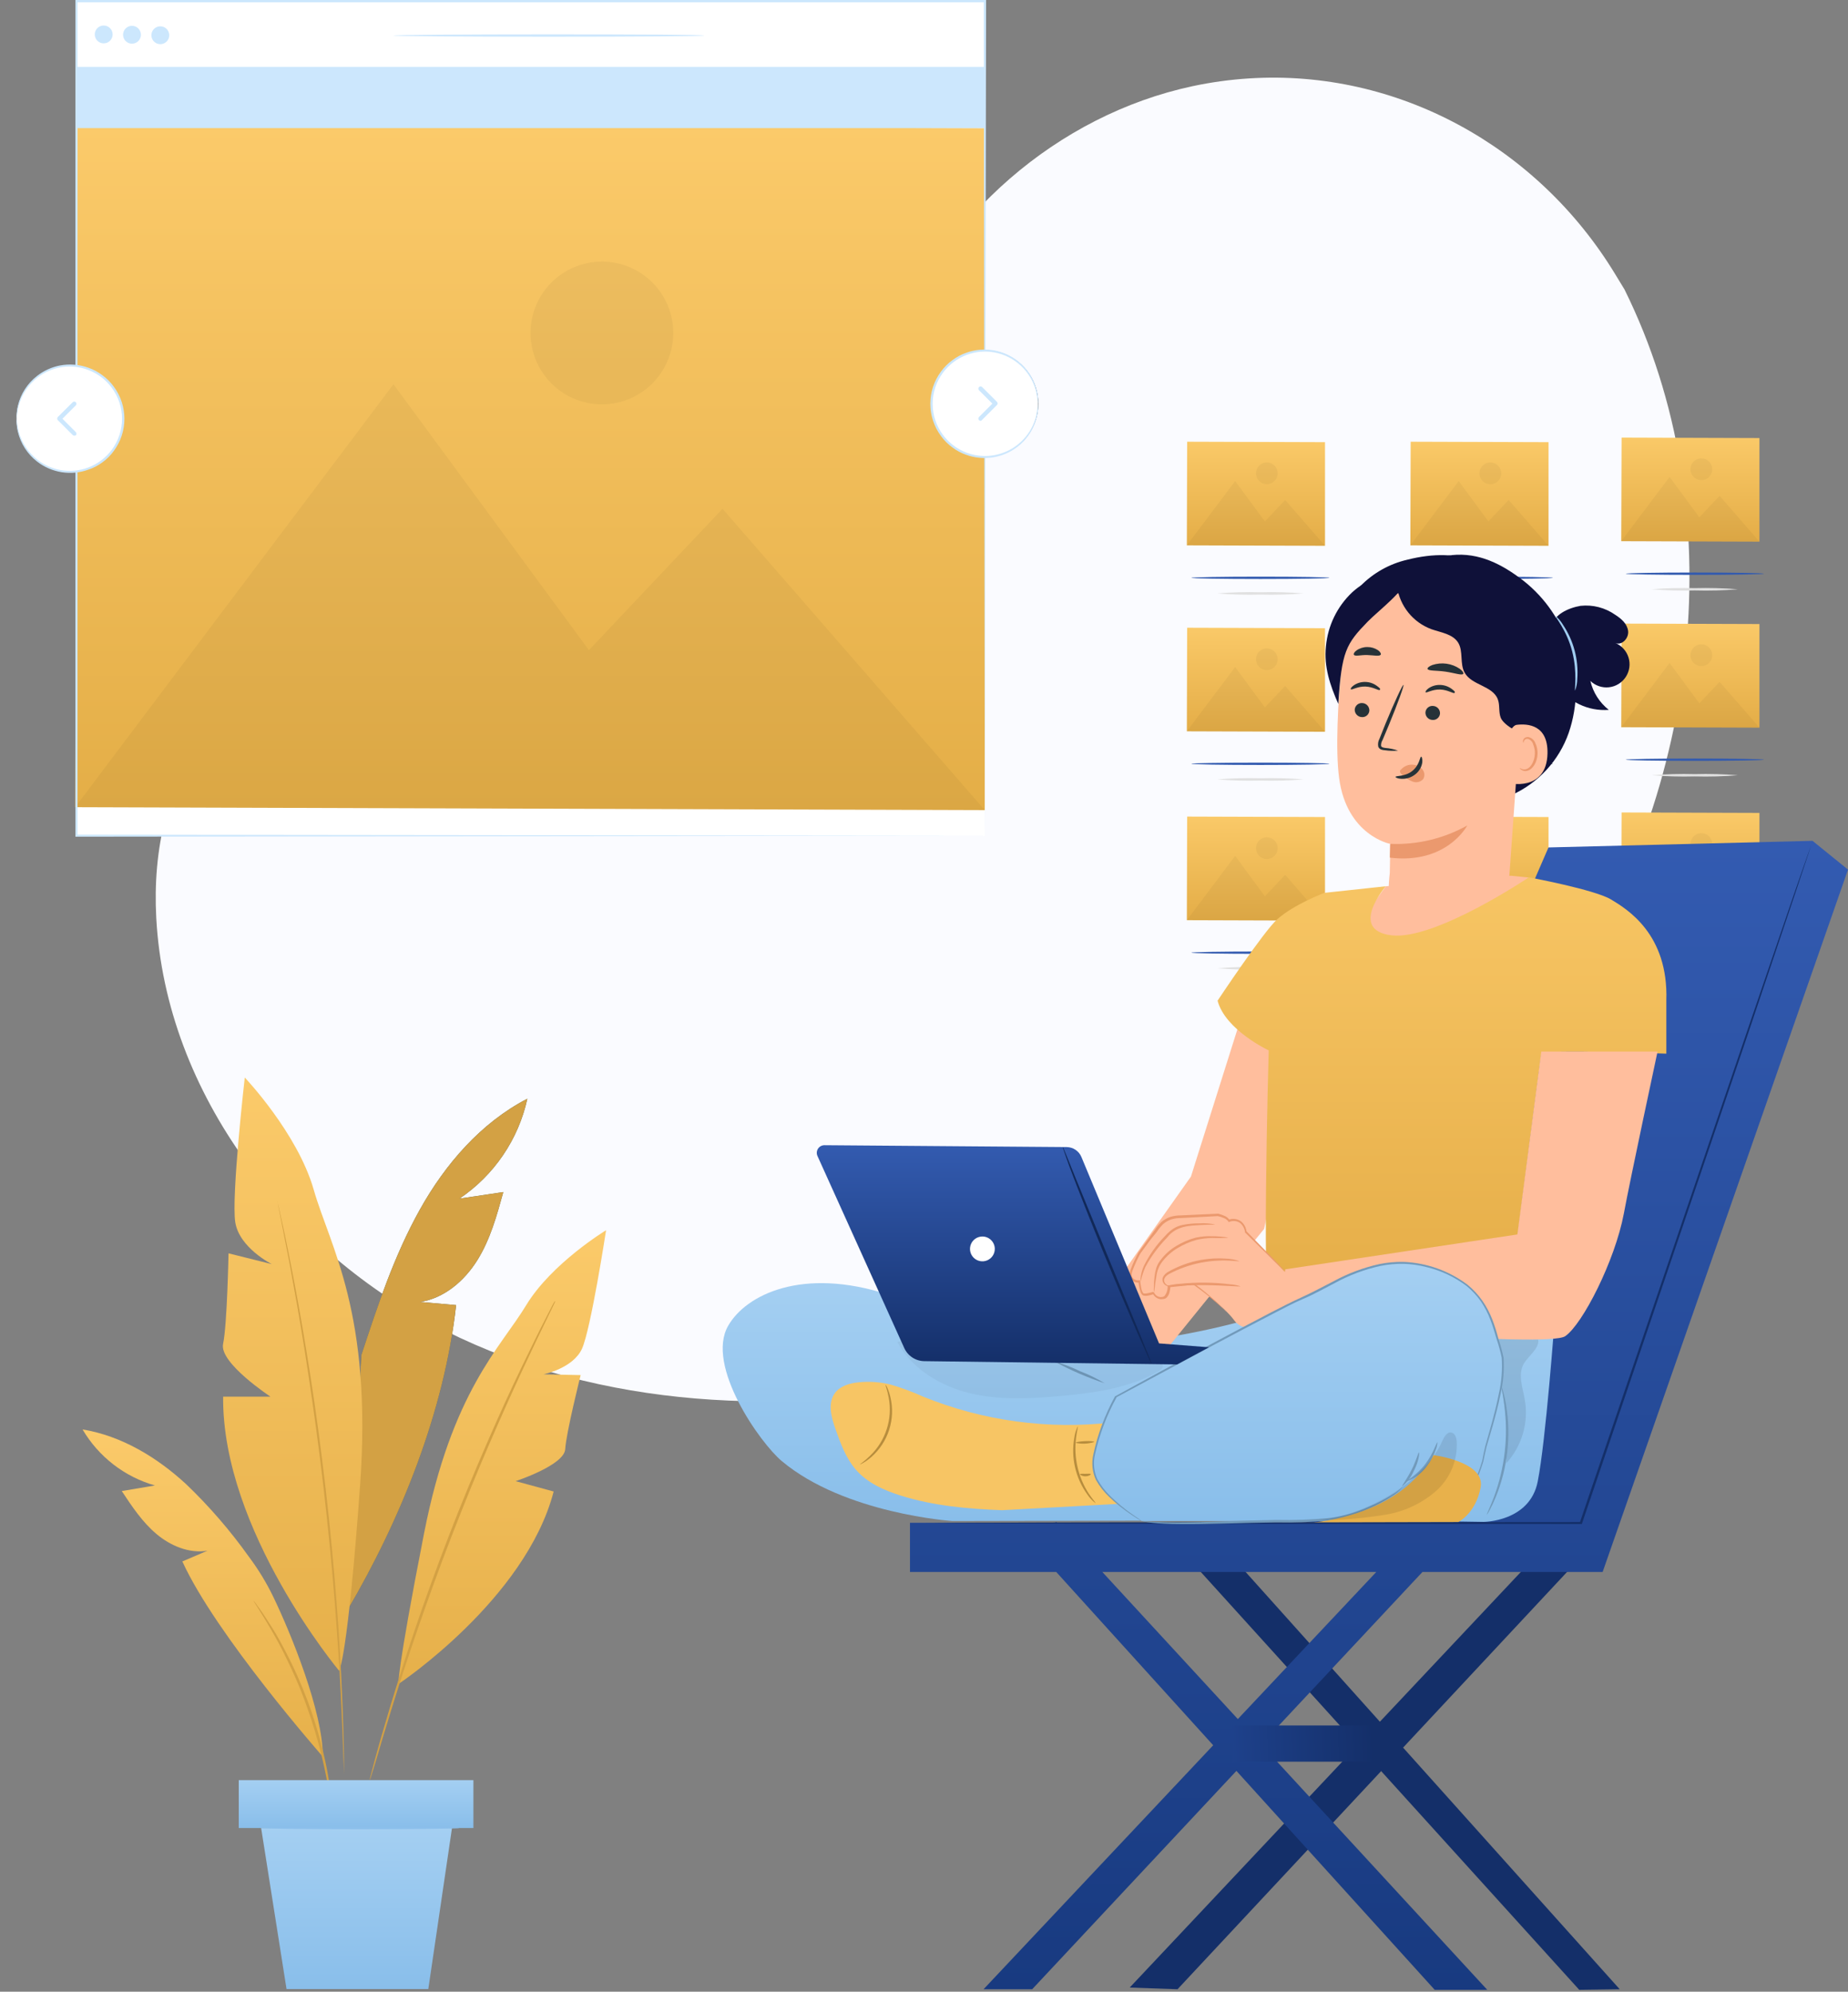 <svg width="745" height="803" viewBox="0 0 745 803" fill="none" xmlns="http://www.w3.org/2000/svg">
<rect x="0" y="0" width="745" height="803" fill="#808080" stroke="none"/>
<path d="M654.877 116.668L651.155 110.553C619.843 58.954 563.244 27.822 503.552 31.617C495.865 32.099 488.225 33.151 480.693 34.765C426.433 46.383 379.133 87.406 359.637 139.904C348.127 170.803 344.907 206.449 323.074 230.926C294.603 262.939 246.368 264 203.941 262.616C161.515 261.231 113.208 262.418 84.917 294.485C67.202 314.556 61.537 343.044 62.994 370.022C66.788 441.206 116.391 504.908 179.464 536.49C242.537 568.071 316.815 570.967 385.859 557.047C482.564 537.551 574.539 484.01 629.824 401.315C685.11 318.621 699.102 205.927 654.877 116.668Z" fill="#FAFBFF"/>
<path d="M212.593 442.967C193.888 452.661 179.5 469.333 169.231 487.731C158.962 506.13 152.271 526.255 145.689 546.272L139.934 649.416C161.695 612.403 179.159 568.879 183.871 526.183L169.393 524.906C179.105 523.413 187.252 516.381 192.45 508.036C197.647 499.691 200.291 490.051 202.899 480.609L185.238 483.235C199.189 473.824 208.984 459.405 212.593 442.967Z" fill="#455A64"/>
<path d="M212.593 442.967C193.888 452.661 179.5 469.333 169.231 487.731C158.962 506.13 152.271 526.255 145.689 546.272L139.934 649.416C161.695 612.403 179.159 568.879 183.871 526.183L169.393 524.906C179.105 523.413 187.252 516.381 192.45 508.036C197.647 499.691 200.291 490.051 202.899 480.609L185.238 483.235C199.189 473.824 208.984 459.405 212.593 442.967Z" fill="#D3A144"/>
<path d="M136.714 673.606C136.714 673.606 89.468 617.061 89.953 563.088H109.035C109.035 563.088 88.299 549.456 89.935 541.83C91.572 534.205 92.129 505.303 92.129 505.303L109.575 509.655C109.575 509.655 96.482 503.127 94.845 492.767C93.209 482.408 98.676 434.424 98.676 434.424C98.676 434.424 119.934 456.78 126.481 479.674C133.027 502.569 150.185 529.295 145.149 599.076C140.113 668.858 136.714 673.606 136.714 673.606Z" fill="url(#paint0_linear)"/>
<path d="M160.652 678.929C160.652 678.929 211.873 644.848 223.204 601.324L207.863 597.152C207.863 597.152 227.502 590.731 227.862 584.238C228.222 577.746 234.085 554.401 234.085 554.401L219.103 554.078C219.103 554.078 231.063 551.686 234.642 543.718C238.221 535.751 244.336 495.986 244.336 495.986C244.336 495.986 222.358 509.295 212.089 526.273C201.82 543.251 182.162 560.984 170.958 618.176C159.753 675.368 160.652 678.929 160.652 678.929Z" fill="url(#paint1_linear)"/>
<path d="M111.643 483.721C111.721 483.913 111.781 484.111 111.823 484.314C111.823 484.746 112.057 485.321 112.237 486.113C112.579 487.713 113.1 489.961 113.73 492.821C114.359 495.681 115.15 499.314 115.978 503.468C116.805 507.623 117.776 512.353 118.765 517.604C120.78 528.09 122.92 540.625 125.114 554.563C127.308 568.502 129.376 583.897 131.265 600.065C133.153 616.234 134.556 631.719 135.671 645.801C136.786 659.883 137.47 672.562 137.901 683.227C138.171 688.623 138.297 693.389 138.423 697.615C138.549 701.842 138.639 705.493 138.675 708.406C138.711 711.32 138.675 713.658 138.675 715.277V717.075C138.701 717.278 138.701 717.484 138.675 717.687C138.652 717.483 138.652 717.278 138.675 717.075V715.277C138.675 713.64 138.531 711.338 138.423 708.406C138.315 705.475 138.225 701.77 138.027 697.615C137.829 693.461 137.685 688.623 137.38 683.227C136.876 672.562 136.013 659.847 134.934 645.819C133.855 631.791 132.326 616.324 130.474 600.137C128.621 583.951 126.481 568.61 124.395 554.653C122.308 540.697 120.186 528.179 118.244 517.694C117.327 512.443 116.445 507.695 115.6 503.54C114.755 499.386 114.107 495.789 113.496 492.857C112.884 489.926 112.489 487.713 112.165 486.131C112.039 485.393 111.931 484.8 111.841 484.332C111.758 484.134 111.692 483.93 111.643 483.721Z" fill="#D3A144"/>
<path d="M130.15 708.227C130.15 708.227 86.986 659.164 73.515 629.525L83.641 625.19C76.303 626.413 68.767 623.248 63.084 618.464C57.401 613.68 53.192 607.349 49.092 601.144L62.455 598.896C50.191 595.391 39.746 587.303 33.283 576.307C49.038 578.897 63.282 587.548 75.026 598.357C84.375 607.31 92.86 617.126 100.367 627.672C104.158 632.739 107.452 638.16 110.204 643.858C117.416 658.822 130.186 690.206 130.15 708.227Z" fill="url(#paint2_linear)"/>
<path d="M223.887 524.529C223.834 524.702 223.768 524.87 223.689 525.032C223.509 525.392 223.294 525.878 223.024 526.453L220.398 531.849C218.078 536.561 214.805 543.413 210.83 551.902C206.855 560.391 202.269 570.588 197.341 581.973C192.414 593.357 187.252 605.983 182.072 619.327C176.893 632.672 172.288 645.513 168.242 657.24C164.195 668.966 160.76 679.613 157.99 688.569C155.221 697.526 153.027 704.756 151.57 709.845L149.771 715.637C149.591 716.266 149.43 716.752 149.304 717.147C149.258 717.32 149.198 717.489 149.124 717.651C149.102 717.472 149.102 717.291 149.124 717.111C149.232 716.716 149.358 716.212 149.501 715.583C149.879 714.198 150.401 712.237 151.048 709.756C152.397 704.666 154.483 697.364 157.199 688.371C159.915 679.379 163.278 668.732 167.253 656.97C171.227 645.208 175.885 632.366 181.029 618.986C186.173 605.605 191.442 593.033 196.388 581.631C201.334 570.228 206.01 560.049 210.075 551.632C214.139 543.215 217.484 536.345 219.912 531.687L222.682 526.291C223.006 525.716 223.24 525.248 223.437 524.907C223.564 524.755 223.716 524.627 223.887 524.529Z" fill="#D3A144"/>
<path d="M133.819 729.233C133.704 728.945 133.631 728.642 133.603 728.334C133.495 727.632 133.351 726.769 133.189 725.726C132.847 723.46 132.29 720.205 131.498 716.194C130.707 712.183 129.592 707.435 128.189 702.22C126.786 697.004 124.934 691.429 122.794 685.53C120.654 679.631 118.172 674.253 115.834 669.343C113.496 664.433 111.158 660.189 109.089 656.664C107.021 653.139 105.312 650.315 104.053 648.391L102.651 646.161C102.476 645.902 102.331 645.625 102.219 645.333C102.219 645.333 102.453 645.567 102.812 646.053L104.359 648.193C105.708 649.992 107.525 652.833 109.755 656.322C111.985 659.811 114.269 664.11 116.697 668.912C119.125 673.714 121.535 679.253 123.765 685.098C125.995 690.943 127.74 696.68 129.16 701.914C130.581 707.148 131.588 711.932 132.29 715.978C132.991 720.025 133.459 723.316 133.693 725.6C133.693 726.643 133.872 727.507 133.944 728.226C133.965 728.567 133.923 728.908 133.819 729.233Z" fill="#D3A144"/>
<path d="M190.849 717.705H96.248V737.002H190.849V717.705Z" fill="url(#paint3_linear)"/>
<path d="M105.277 737.002L115.51 801.91H172.666L182.216 737.002H105.277Z" fill="url(#paint4_linear)"/>
<path d="M185.058 737.002C185.058 737.254 167.073 737.47 145.095 737.47C123.118 737.47 105.115 737.254 105.115 737.002C105.115 736.751 123.1 736.535 145.095 736.535C167.091 736.535 185.058 736.733 185.058 737.002Z" fill="#8BBFEB"/>
<path d="M342.228 106.435C342.231 107.127 342.029 107.804 341.647 108.38C341.265 108.957 340.721 109.407 340.082 109.673C339.444 109.939 338.741 110.01 338.063 109.876C337.384 109.742 336.761 109.409 336.272 108.92C335.783 108.431 335.45 107.808 335.316 107.129C335.182 106.451 335.253 105.748 335.519 105.109C335.785 104.471 336.235 103.926 336.812 103.544C337.388 103.162 338.065 102.96 338.757 102.964C339.676 102.969 340.556 103.336 341.206 103.986C341.856 104.636 342.223 105.516 342.228 106.435Z" fill="#455A64"/>
<path d="M355.195 106.435C355.198 107.126 354.997 107.802 354.616 108.378C354.234 108.954 353.691 109.404 353.054 109.671C352.416 109.938 351.714 110.01 351.036 109.877C350.358 109.745 349.735 109.414 349.245 108.926C348.755 108.439 348.421 107.818 348.285 107.14C348.149 106.463 348.217 105.761 348.481 105.122C348.744 104.483 349.191 103.937 349.766 103.553C350.34 103.169 351.015 102.964 351.706 102.964C352.628 102.964 353.513 103.329 354.167 103.979C354.82 104.63 355.19 105.513 355.195 106.435Z" fill="#455A64"/>
<path d="M368.935 106.435C368.935 107.121 368.732 107.793 368.35 108.363C367.969 108.934 367.427 109.379 366.793 109.642C366.158 109.905 365.46 109.973 364.787 109.839C364.114 109.705 363.495 109.375 363.01 108.889C362.524 108.404 362.194 107.785 362.06 107.112C361.926 106.439 361.995 105.741 362.257 105.107C362.52 104.472 362.965 103.93 363.536 103.549C364.107 103.167 364.778 102.964 365.464 102.964C365.92 102.964 366.371 103.054 366.793 103.228C367.214 103.403 367.596 103.658 367.919 103.981C368.241 104.303 368.497 104.685 368.671 105.107C368.846 105.528 368.935 105.979 368.935 106.435Z" fill="#455A64"/>
<path d="M478.463 219.866L534.163 220.046V178.267L478.589 178.087L478.463 219.866Z" fill="url(#paint5_linear)"/>
<g opacity="0.2">
<path opacity="0.2" d="M515.081 190.838C515.077 191.702 514.818 192.546 514.334 193.263C513.851 193.98 513.166 194.537 512.366 194.865C511.567 195.192 510.687 195.275 509.84 195.103C508.993 194.931 508.216 194.511 507.608 193.898C506.999 193.284 506.586 192.503 506.421 191.655C506.256 190.807 506.346 189.928 506.68 189.131C507.014 188.334 507.577 187.654 508.298 187.176C509.018 186.699 509.864 186.446 510.729 186.45C511.303 186.45 511.872 186.563 512.403 186.784C512.933 187.005 513.414 187.329 513.819 187.737C514.224 188.145 514.543 188.629 514.76 189.161C514.977 189.694 515.086 190.263 515.081 190.838Z" fill="black"/>
</g>
<g opacity="0.2">
<path opacity="0.2" d="M478.463 219.866L497.941 193.967L509.919 210.244L518.102 201.593L534.163 220.045L478.463 219.866Z" fill="black"/>
</g>
<path d="M535.925 232.959C535.925 233.211 523.48 233.426 508.121 233.426C492.762 233.426 480.298 233.211 480.298 232.959C480.298 232.707 492.744 232.491 508.121 232.491C523.498 232.491 535.925 232.689 535.925 232.959Z" fill="#325AAF"/>
<path d="M525.512 239.254C519.727 239.717 513.922 239.873 508.121 239.721C502.313 239.873 496.502 239.717 490.711 239.254C496.502 238.779 502.313 238.623 508.121 238.786C513.922 238.623 519.728 238.78 525.512 239.254Z" fill="#E0E0E0"/>
<path d="M568.568 219.866L624.267 220.046V178.267L568.694 178.087L568.568 219.866Z" fill="url(#paint6_linear)"/>
<g opacity="0.2">
<path opacity="0.2" d="M605.203 190.838C605.203 191.707 604.946 192.556 604.463 193.278C603.98 194 603.293 194.562 602.49 194.894C601.687 195.226 600.804 195.311 599.952 195.141C599.101 194.97 598.319 194.55 597.706 193.935C597.093 193.319 596.676 192.536 596.509 191.683C596.342 190.831 596.431 189.948 596.766 189.146C597.101 188.345 597.666 187.661 598.39 187.181C599.114 186.701 599.964 186.446 600.833 186.45C601.409 186.45 601.978 186.563 602.51 186.784C603.041 187.005 603.524 187.328 603.93 187.736C604.336 188.144 604.657 188.628 604.876 189.16C605.095 189.692 605.206 190.263 605.203 190.838Z" fill="black"/>
</g>
<g opacity="0.2">
<path opacity="0.2" d="M568.568 219.866L588.064 193.967L600.024 210.244L608.207 201.593L624.267 220.045L568.568 219.866Z" fill="black"/>
</g>
<path d="M626.03 232.959C626.03 233.211 613.584 233.426 598.225 233.426C582.866 233.426 570.403 233.211 570.403 232.959C570.403 232.707 582.866 232.491 598.225 232.491C613.584 232.491 626.03 232.689 626.03 232.959Z" fill="#325AAF"/>
<path d="M615.617 239.253C609.832 239.717 604.027 239.873 598.225 239.721C592.424 239.873 586.619 239.717 580.834 239.253C586.618 238.779 592.424 238.623 598.225 238.786C604.027 238.623 609.832 238.779 615.617 239.253Z" fill="#E0E0E0"/>
<path d="M653.583 218.193L709.3 218.373V176.612L653.727 176.432L653.583 218.193Z" fill="url(#paint7_linear)"/>
<g opacity="0.2">
<path opacity="0.2" d="M690.272 189.183C690.272 190.053 690.013 190.903 689.53 191.625C689.046 192.348 688.358 192.91 687.554 193.241C686.75 193.572 685.866 193.657 685.014 193.485C684.162 193.312 683.38 192.891 682.768 192.273C682.155 191.656 681.74 190.871 681.575 190.017C681.41 189.164 681.502 188.28 681.84 187.479C682.177 186.678 682.745 185.995 683.472 185.517C684.198 185.039 685.05 184.788 685.919 184.795C686.493 184.797 687.061 184.913 687.591 185.135C688.12 185.356 688.6 185.68 689.004 186.088C689.409 186.495 689.729 186.978 689.946 187.51C690.163 188.041 690.274 188.609 690.272 189.183Z" fill="black"/>
</g>
<g opacity="0.2">
<path opacity="0.2" d="M653.583 218.193L673.078 192.295L685.056 208.589L693.239 199.921L709.3 218.373L653.583 218.193Z" fill="black"/>
</g>
<path d="M711.062 231.304C711.062 231.556 698.599 231.772 683.24 231.772C667.881 231.772 655.435 231.556 655.435 231.304C655.435 231.052 667.881 230.818 683.24 230.818C698.599 230.818 711.062 231.034 711.062 231.304Z" fill="#325AAF"/>
<path d="M700.631 237.581C694.847 238.055 689.041 238.211 683.24 238.048C677.439 238.211 671.633 238.055 665.849 237.581C671.633 237.118 677.439 236.962 683.24 237.113C689.041 236.962 694.847 237.118 700.631 237.581Z" fill="#E0E0E0"/>
<path d="M478.463 294.845L534.163 295.025V253.264L478.589 253.084L478.463 294.845Z" fill="url(#paint8_linear)"/>
<g opacity="0.2">
<path opacity="0.2" d="M515.081 265.799C515.077 266.663 514.818 267.507 514.334 268.224C513.851 268.941 513.166 269.498 512.366 269.825C511.567 270.153 510.687 270.236 509.84 270.064C508.993 269.892 508.216 269.472 507.608 268.859C506.999 268.245 506.586 267.464 506.421 266.616C506.256 265.768 506.346 264.889 506.68 264.092C507.014 263.295 507.577 262.614 508.298 262.137C509.018 261.66 509.864 261.407 510.729 261.411C511.303 261.413 511.87 261.528 512.4 261.75C512.929 261.972 513.41 262.296 513.814 262.703C514.218 263.111 514.538 263.594 514.755 264.125C514.973 264.656 515.083 265.225 515.081 265.799Z" fill="black"/>
</g>
<g opacity="0.2">
<path opacity="0.2" d="M478.463 294.845L497.941 268.946L509.919 285.223L518.102 276.572L534.163 295.024L478.463 294.845Z" fill="black"/>
</g>
<path d="M535.925 307.938C535.925 308.19 523.48 308.405 508.121 308.405C492.762 308.405 480.298 308.19 480.298 307.938C480.298 307.686 492.744 307.47 508.121 307.47C523.498 307.47 535.925 307.686 535.925 307.938Z" fill="#325AAF"/>
<path d="M525.512 314.232C519.727 314.695 513.922 314.851 508.121 314.7C502.313 314.852 496.502 314.696 490.711 314.232C496.502 313.769 502.313 313.613 508.121 313.765C513.922 313.613 519.727 313.769 525.512 314.232Z" fill="#E0E0E0"/>
<path d="M568.568 294.845L624.267 295.025V253.264L568.694 253.084L568.568 294.845Z" fill="#FF725E"/>
<g opacity="0.2">
<path opacity="0.2" d="M605.203 265.799C605.203 266.668 604.946 267.517 604.463 268.239C603.98 268.961 603.293 269.523 602.49 269.855C601.687 270.187 600.804 270.272 599.952 270.102C599.101 269.931 598.319 269.511 597.706 268.896C597.093 268.28 596.676 267.496 596.509 266.644C596.342 265.792 596.431 264.909 596.766 264.107C597.101 263.306 597.666 262.622 598.39 262.141C599.114 261.661 599.964 261.407 600.833 261.411C601.994 261.415 603.105 261.88 603.924 262.702C604.744 263.525 605.203 264.638 605.203 265.799Z" fill="black"/>
</g>
<g opacity="0.2">
<path opacity="0.2" d="M568.568 294.845L588.064 268.946L600.024 285.223L608.207 276.572L624.267 295.024L568.568 294.845Z" fill="black"/>
</g>
<path d="M626.03 307.938C626.03 308.19 613.584 308.405 598.225 308.405C582.866 308.405 570.403 308.19 570.403 307.938C570.403 307.686 582.866 307.47 598.225 307.47C613.584 307.47 626.03 307.686 626.03 307.938Z" fill="#263238"/>
<path d="M615.617 314.233C609.832 314.696 604.027 314.852 598.225 314.7C592.424 314.852 586.619 314.696 580.834 314.233C586.619 313.769 592.424 313.613 598.225 313.765C604.027 313.613 609.832 313.769 615.617 314.233Z" fill="#E0E0E0"/>
<path d="M653.583 293.19L709.3 293.37V251.591L653.727 251.411L653.583 293.19Z" fill="url(#paint9_linear)"/>
<g opacity="0.2">
<path opacity="0.2" d="M690.272 264.162C690.272 265.032 690.013 265.882 689.53 266.604C689.046 267.327 688.358 267.889 687.554 268.22C686.75 268.551 685.866 268.636 685.014 268.464C684.162 268.291 683.38 267.87 682.768 267.252C682.155 266.635 681.74 265.85 681.575 264.996C681.41 264.143 681.502 263.259 681.84 262.458C682.177 261.657 682.745 260.974 683.472 260.496C684.198 260.018 685.05 259.767 685.919 259.774C686.493 259.776 687.061 259.892 687.591 260.114C688.12 260.335 688.6 260.659 689.004 261.067C689.409 261.474 689.729 261.957 689.946 262.489C690.163 263.02 690.274 263.588 690.272 264.162Z" fill="black"/>
</g>
<g opacity="0.2">
<path opacity="0.2" d="M653.583 293.19L673.078 267.292L685.056 283.568L693.239 274.918L709.3 293.37L653.583 293.19Z" fill="black"/>
</g>
<path d="M711.062 306.283C711.062 306.535 698.599 306.751 683.24 306.751C667.881 306.751 655.435 306.535 655.435 306.283C655.435 306.031 667.881 305.815 683.24 305.815C698.599 305.815 711.062 306.013 711.062 306.283Z" fill="#325AAF"/>
<path d="M700.631 312.56C694.847 313.023 689.041 313.179 683.24 313.028C677.439 313.179 671.633 313.023 665.849 312.56C671.633 312.086 677.439 311.93 683.24 312.092C689.041 311.93 694.847 312.086 700.631 312.56Z" fill="#E0E0E0"/>
<path d="M478.463 370.993L534.163 371.173V329.394L478.589 329.214L478.463 370.993Z" fill="url(#paint10_linear)"/>
<g opacity="0.2">
<path opacity="0.2" d="M515.081 341.966C515.077 342.83 514.818 343.674 514.334 344.39C513.851 345.107 513.166 345.665 512.366 345.992C511.567 346.319 510.687 346.402 509.84 346.23C508.993 346.058 508.216 345.639 507.608 345.025C506.999 344.411 506.586 343.631 506.421 342.782C506.256 341.934 506.346 341.056 506.68 340.258C507.014 339.461 507.577 338.781 508.298 338.304C509.018 337.826 509.864 337.574 510.729 337.577C511.303 337.577 511.872 337.691 512.403 337.912C512.933 338.133 513.414 338.457 513.819 338.865C514.224 339.273 514.543 339.757 514.76 340.289C514.977 340.821 515.086 341.391 515.081 341.966Z" fill="black"/>
</g>
<g opacity="0.2">
<path opacity="0.2" d="M478.463 370.993L497.941 345.095L509.919 361.371L518.102 352.702L534.163 371.173L478.463 370.993Z" fill="black"/>
</g>
<path d="M535.925 384.086C535.925 384.338 523.48 384.553 508.121 384.553C492.762 384.553 480.298 384.338 480.298 384.086C480.298 383.834 492.744 383.618 508.121 383.618C523.498 383.618 535.925 383.816 535.925 384.086Z" fill="#325AAF"/>
<path d="M525.512 390.381C519.727 390.844 513.922 391 508.121 390.849C502.313 391 496.502 390.844 490.711 390.381C496.502 389.907 502.313 389.751 508.121 389.913C513.922 389.751 519.728 389.907 525.512 390.381Z" fill="#E0E0E0"/>
<path d="M568.568 370.993L624.267 371.173V329.394L568.694 329.214L568.568 370.993Z" fill="url(#paint11_linear)"/>
<g opacity="0.2">
<path opacity="0.2" d="M605.203 341.966C605.203 342.834 604.946 343.683 604.463 344.405C603.98 345.127 603.293 345.69 602.49 346.021C601.687 346.353 600.804 346.439 599.952 346.268C599.101 346.097 598.319 345.678 597.706 345.062C597.093 344.447 596.676 343.663 596.509 342.811C596.342 341.958 596.431 341.075 596.766 340.274C597.101 339.472 597.666 338.788 598.39 338.308C599.114 337.828 599.964 337.574 600.833 337.577C601.409 337.577 601.978 337.691 602.51 337.912C603.041 338.132 603.524 338.456 603.93 338.864C604.336 339.271 604.657 339.755 604.876 340.288C605.095 340.82 605.206 341.39 605.203 341.966Z" fill="black"/>
</g>
<g opacity="0.2">
<path opacity="0.2" d="M568.568 370.993L588.064 345.095L600.024 361.371L608.207 352.702L624.267 371.173L568.568 370.993Z" fill="black"/>
</g>
<path d="M626.03 384.086C626.03 384.338 613.584 384.553 598.225 384.553C582.866 384.553 570.403 384.338 570.403 384.086C570.403 383.834 582.866 383.618 598.225 383.618C613.584 383.618 626.03 383.816 626.03 384.086Z" fill="#263238"/>
<path d="M615.617 390.381C609.832 390.844 604.027 391 598.225 390.848C592.424 391 586.619 390.844 580.834 390.381C586.618 389.907 592.424 389.751 598.225 389.913C604.027 389.751 609.832 389.907 615.617 390.381Z" fill="#E0E0E0"/>
<path d="M653.583 369.321L709.3 369.5V327.739L653.727 327.56L653.583 369.321Z" fill="url(#paint12_linear)"/>
<g opacity="0.2">
<path opacity="0.2" d="M690.272 340.293C690.272 341.162 690.013 342.012 689.53 342.734C689.046 343.457 688.358 344.019 687.554 344.35C686.75 344.681 685.866 344.766 685.014 344.594C684.162 344.422 683.38 344 682.768 343.383C682.155 342.766 681.74 341.98 681.575 341.127C681.41 340.273 681.502 339.39 681.84 338.588C682.177 337.787 682.745 337.104 683.472 336.626C684.198 336.149 685.05 335.897 685.919 335.904C686.493 335.907 687.061 336.022 687.591 336.244C688.12 336.466 688.6 336.79 689.004 337.197C689.409 337.605 689.729 338.088 689.946 338.619C690.163 339.15 690.274 339.719 690.272 340.293Z" fill="black"/>
</g>
<g opacity="0.2">
<path opacity="0.2" d="M653.583 369.321L673.078 343.422L685.056 359.717L693.239 351.048L709.3 369.501L653.583 369.321Z" fill="black"/>
</g>
<path d="M711.062 382.413C711.062 382.683 698.599 382.881 683.24 382.881C667.881 382.881 655.435 382.683 655.435 382.413C655.435 382.144 667.881 381.946 683.24 381.946C698.599 381.946 711.062 382.162 711.062 382.413Z" fill="#263238"/>
<path d="M700.631 388.708C694.847 389.182 689.041 389.338 683.24 389.176C677.439 389.338 671.633 389.182 665.849 388.708C671.633 388.245 677.439 388.089 683.24 388.241C689.041 388.089 694.847 388.245 700.631 388.708Z" fill="#E0E0E0"/>
<path d="M396.992 0.54H30.729V337.001H396.992V0.54Z" fill="white"/>
<path d="M30.297 325.437L396.992 326.606V51.653L31.179 50.484L30.297 325.437Z" fill="url(#paint13_linear)"/>
<g opacity="0.2">
<path opacity="0.2" d="M271.421 134.365C271.396 140.051 269.687 145.602 266.51 150.318C263.333 155.033 258.831 158.702 253.57 160.861C248.31 163.019 242.528 163.571 236.955 162.447C231.381 161.322 226.265 158.572 222.254 154.542C218.242 150.513 215.514 145.386 214.413 139.807C213.313 134.228 213.89 128.449 216.072 123.198C218.254 117.948 221.942 113.461 226.671 110.304C231.401 107.148 236.959 105.463 242.645 105.463C246.435 105.463 250.187 106.212 253.686 107.666C257.186 109.12 260.364 111.251 263.038 113.936C265.711 116.622 267.828 119.809 269.267 123.314C270.706 126.82 271.438 130.576 271.421 134.365Z" fill="black"/>
</g>
<g opacity="0.2">
<path opacity="0.2" d="M30.297 325.437L158.62 154.94L237.412 262.13L291.277 205.136L396.992 326.606L30.297 325.437Z" fill="black"/>
</g>
<path d="M45.405 13.885C45.405 14.596 45.194 15.291 44.798 15.883C44.403 16.474 43.841 16.936 43.184 17.208C42.527 17.48 41.804 17.551 41.106 17.413C40.408 17.274 39.767 16.931 39.264 16.428C38.761 15.925 38.419 15.284 38.28 14.586C38.141 13.889 38.212 13.165 38.484 12.508C38.757 11.851 39.218 11.289 39.809 10.894C40.401 10.499 41.096 10.288 41.808 10.288C42.762 10.288 43.677 10.667 44.351 11.341C45.026 12.016 45.405 12.931 45.405 13.885Z" fill="#CCE7FD"/>
<path d="M56.807 14.01C56.807 14.722 56.596 15.417 56.201 16.008C55.806 16.6 55.244 17.061 54.587 17.333C53.929 17.605 53.206 17.677 52.508 17.538C51.811 17.399 51.17 17.057 50.667 16.553C50.164 16.05 49.821 15.41 49.682 14.712C49.544 14.014 49.615 13.291 49.887 12.634C50.159 11.976 50.62 11.415 51.212 11.019C51.803 10.624 52.499 10.413 53.21 10.413C54.164 10.413 55.079 10.792 55.754 11.467C56.428 12.141 56.807 13.056 56.807 14.01Z" fill="#CCE7FD"/>
<path d="M68.228 14.208C68.228 14.919 68.017 15.615 67.621 16.206C67.226 16.798 66.665 17.259 66.007 17.531C65.35 17.803 64.627 17.875 63.929 17.736C63.231 17.597 62.59 17.254 62.087 16.751C61.584 16.248 61.242 15.607 61.103 14.91C60.964 14.212 61.035 13.489 61.307 12.831C61.58 12.174 62.041 11.612 62.632 11.217C63.224 10.822 63.919 10.611 64.631 10.611C65.585 10.611 66.5 10.99 67.174 11.664C67.849 12.339 68.228 13.254 68.228 14.208Z" fill="#CCE7FD"/>
<path d="M396.992 26.977H30.729V51.653H396.992V26.977Z" fill="#CCE7FD"/>
<path d="M283.903 14.334C283.903 14.586 255.864 14.801 221.279 14.801C186.694 14.801 158.638 14.586 158.638 14.334C158.638 14.082 186.676 13.866 221.279 13.866C255.882 13.866 283.903 14.01 283.903 14.334Z" fill="#CCE7FD"/>
<path d="M396.992 337.001C396.992 333.62 396.83 202.744 396.596 0.54L396.992 0.935H30.765L31.233 0.468C31.233 123.071 31.233 238.336 31.233 336.93L30.819 336.516L397.082 336.93L30.819 337.343H30.405V336.93C30.405 238.336 30.405 123.071 30.405 0.468V0H30.909H397.136H397.531V0.414C397.118 202.744 396.992 333.62 396.992 337.001Z" fill="#CCE7FD"/>
<path d="M396.992 184.274C408.852 184.274 418.466 174.659 418.466 162.8C418.466 150.94 408.852 141.326 396.992 141.326C385.132 141.326 375.518 150.94 375.518 162.8C375.518 174.659 385.132 184.274 396.992 184.274Z" fill="#F5F5F5"/>
<path d="M396.992 184.327C392.724 184.327 388.551 183.062 385.002 180.69C381.453 178.319 378.686 174.948 377.053 171.005C375.419 167.061 374.992 162.722 375.825 158.535C376.658 154.349 378.713 150.503 381.731 147.485C384.75 144.466 388.595 142.411 392.782 141.578C396.968 140.746 401.307 141.173 405.251 142.806C409.195 144.44 412.565 147.206 414.937 150.755C417.308 154.304 418.574 158.477 418.574 162.745C418.574 168.469 416.3 173.959 412.253 178.006C408.205 182.054 402.716 184.327 396.992 184.327ZM396.992 141.361C392.752 141.361 388.607 142.619 385.082 144.974C381.556 147.33 378.809 150.678 377.186 154.595C375.563 158.513 375.139 162.823 375.966 166.982C376.793 171.14 378.835 174.96 381.833 177.958C384.831 180.957 388.651 182.998 392.81 183.826C396.968 184.653 401.279 184.228 405.196 182.606C409.113 180.983 412.462 178.235 414.817 174.71C417.173 171.184 418.43 167.039 418.43 162.799C418.425 157.115 416.165 151.665 412.146 147.646C408.126 143.626 402.676 141.366 396.992 141.361Z" fill="#263238"/>
<path d="M396.992 184.274C408.852 184.274 418.466 174.659 418.466 162.8C418.466 150.94 408.852 141.326 396.992 141.326C385.132 141.326 375.518 150.94 375.518 162.8C375.518 174.659 385.132 184.274 396.992 184.274Z" fill="white"/>
<path d="M418.484 162.8C418.292 161.052 418.004 159.317 417.621 157.602C416.59 153.696 414.471 150.162 411.51 147.414C408.548 144.666 404.867 142.817 400.895 142.081C397.188 141.412 393.371 141.741 389.834 143.034C385.93 144.47 382.534 147.022 380.068 150.372C377.415 153.973 375.985 158.327 375.985 162.8C375.985 167.272 377.415 171.627 380.068 175.227C382.534 178.577 385.93 181.129 389.834 182.565C392.609 183.575 395.564 183.994 398.51 183.797C401.457 183.599 404.329 182.789 406.944 181.418C409.56 180.047 411.86 178.145 413.698 175.834C415.537 173.523 416.873 170.854 417.621 167.997C418.004 166.282 418.292 164.547 418.484 162.8C418.537 163.814 418.501 164.831 418.376 165.839C418.299 166.597 418.167 167.348 417.98 168.087C416.851 172.881 414.1 177.138 410.193 180.137C407.299 182.372 403.888 183.84 400.276 184.406C396.663 184.972 392.967 184.617 389.528 183.374C387.532 182.681 385.657 181.68 383.971 180.407C382.187 179.117 380.62 177.551 379.331 175.767C376.551 172.015 375.05 167.469 375.05 162.8C375.05 158.13 376.551 153.584 379.331 149.832C380.62 148.048 382.187 146.482 383.971 145.192C385.657 143.919 387.532 142.918 389.528 142.225C392.967 140.982 396.663 140.627 400.276 141.193C403.888 141.759 407.299 143.227 410.193 145.462C414.1 148.461 416.851 152.718 417.98 157.512C418.167 158.251 418.299 159.002 418.376 159.76C418.501 160.768 418.537 161.785 418.484 162.8Z" fill="#CCE7FD"/>
<path d="M395.319 169.67C395.076 169.669 394.843 169.572 394.672 169.4C394.506 169.229 394.413 169 394.413 168.761C394.413 168.523 394.506 168.294 394.672 168.123L400.067 162.727L394.672 157.332C394.506 157.161 394.413 156.932 394.413 156.694C394.413 156.455 394.506 156.226 394.672 156.055C394.755 155.971 394.855 155.904 394.964 155.858C395.074 155.813 395.192 155.789 395.31 155.789C395.429 155.789 395.546 155.813 395.656 155.858C395.766 155.904 395.865 155.971 395.949 156.055L401.92 162.026C402.085 162.194 402.177 162.42 402.177 162.656C402.177 162.891 402.085 163.117 401.92 163.285L395.949 169.256C395.88 169.366 395.788 169.46 395.679 169.532C395.571 169.603 395.448 169.65 395.319 169.67Z" fill="#CCE7FD"/>
<path d="M36.559 188.549C47.474 183.911 52.563 171.302 47.925 160.387C43.288 149.472 30.679 144.383 19.764 149.021C8.849 153.658 3.76 166.267 8.397 177.182C13.035 188.097 25.644 193.186 36.559 188.549Z" fill="white"/>
<path d="M6.701 168.771C6.868 170.52 7.15 172.256 7.546 173.968C8.798 178.599 11.557 182.681 15.388 185.569C18.032 187.571 21.114 188.914 24.38 189.489C28.086 190.158 31.904 189.829 35.441 188.536C39.303 187.104 42.665 184.58 45.117 181.27C47.769 177.67 49.2 173.315 49.2 168.843C49.2 164.37 47.769 160.016 45.117 156.415C42.665 153.051 39.264 150.496 35.351 149.077C32.042 147.86 28.481 147.492 24.993 148.008C21.506 148.523 18.203 149.905 15.388 152.027C11.554 154.919 8.795 159.008 7.546 163.645C7.147 165.356 6.865 167.093 6.701 168.843C6.657 168.382 6.657 167.918 6.701 167.458C6.696 166.904 6.738 166.35 6.827 165.803C6.894 165.044 7.026 164.292 7.223 163.555C8.352 158.761 11.103 154.504 15.01 151.505C17.694 149.422 20.829 147.999 24.164 147.351C28.008 146.625 31.977 146.941 35.657 148.268C37.654 148.957 39.53 149.959 41.214 151.235C43.008 152.52 44.581 154.087 45.872 155.876C48.652 159.627 50.153 164.173 50.153 168.843C50.153 173.512 48.652 178.058 45.872 181.81C44.581 183.599 43.008 185.166 41.214 186.45C39.514 187.704 37.626 188.682 35.621 189.345C32.185 190.588 28.491 190.943 24.882 190.377C21.272 189.812 17.864 188.343 14.974 186.108C11.08 183.108 8.337 178.86 7.205 174.076C7.009 173.339 6.877 172.587 6.809 171.828C6.721 171.275 6.679 170.716 6.683 170.156C6.644 169.694 6.65 169.231 6.701 168.771Z" fill="#CCE7FD"/>
<path d="M29.92 175.641C29.802 175.64 29.686 175.616 29.578 175.569C29.47 175.523 29.372 175.455 29.29 175.371L23.319 169.4C23.235 169.316 23.168 169.217 23.122 169.107C23.077 168.998 23.053 168.88 23.053 168.761C23.053 168.643 23.077 168.525 23.122 168.415C23.168 168.306 23.235 168.206 23.319 168.123L29.29 162.17C29.374 162.086 29.473 162.019 29.583 161.973C29.692 161.927 29.81 161.904 29.929 161.904C30.047 161.904 30.165 161.927 30.274 161.973C30.384 162.019 30.483 162.086 30.567 162.17C30.732 162.338 30.824 162.564 30.824 162.799C30.824 163.035 30.732 163.261 30.567 163.429L25.172 168.824L30.567 174.22C30.733 174.391 30.826 174.62 30.826 174.858C30.826 175.097 30.733 175.325 30.567 175.497C30.377 175.624 30.146 175.675 29.92 175.641Z" fill="#CCE7FD"/>
<path d="M652.971 802.002L636.659 802.236L474.021 622.656L484.057 613.574L652.971 802.002Z" fill="#142F69"/>
<path d="M474.705 802.002L455.425 801.318L631.228 614.509L641.065 623.771L474.705 802.002Z" fill="#142F69"/>
<path fill-rule="evenodd" clip-rule="evenodd" d="M646.083 633.771L745 350.598L730.702 338.998L730.702 338.998L624.25 341.66L506.574 613.628L637.317 613.934H426.117L425.786 613.574L425.388 613.934H366.849V633.771H425.816L489.085 703.63L396.506 802.002H416.11L498.444 713.964L578.388 802.236H599.574L508.428 703.289L573.442 633.771H646.083ZM554.829 633.771H444.391L499.018 693.074L554.829 633.771Z" fill="url(#paint14_linear)"/>
<path d="M559.899 695.653H496.807V710.257H559.899V695.653Z" fill="url(#paint15_linear)"/>
<path d="M730.684 338.998C730.684 338.998 730.558 339.484 730.271 340.383L728.958 344.43L723.796 359.932L704.66 416.873L641.011 604.671C639.914 607.909 638.835 611.11 637.81 614.095L637.702 614.437H637.343L445.677 614.275L387.946 614.113L372.299 614.023H368.216H366.831H368.216H372.299L387.946 613.934L445.677 613.772L637.325 613.628L636.857 613.97C637.864 610.984 638.961 607.783 640.04 604.545L703.941 416.855L723.4 360.004C725.72 353.314 727.519 348.116 728.796 344.555L730.217 340.563C730.504 339.538 730.684 338.998 730.684 338.998Z" fill="#142F69"/>
<path d="M585.222 223.805C596.211 222.671 605.491 227.402 614.268 234.218C622.996 241.131 629.409 250.542 632.648 261.195C636.291 272.352 636.202 284.391 632.397 295.492C630.461 300.997 627.429 306.052 623.485 310.352C619.541 314.652 614.765 318.107 609.448 320.509C594.844 326.768 576.913 323.081 564.899 312.686C552.885 302.291 546.681 285.996 547.112 270.116C547.255 259.093 550.868 248.395 557.436 239.541C560.742 235.159 564.915 231.505 569.696 228.806C574.476 226.108 579.762 224.424 585.222 223.858" fill="#0F1139"/>
<path d="M613.728 262.796C612.397 258.533 613.315 253.929 612.973 249.487C612.236 239.685 604.916 231.394 596.121 227.024C587.938 222.941 577.615 223.049 567.345 225.657C560.161 227.318 553.603 231 548.443 236.268C545.154 239.852 542.767 244.17 541.481 248.862C540.196 253.554 540.048 258.485 541.051 263.245L591.175 259.271C595.582 263.425 600.078 267.634 605.563 270.152C607.142 270.978 608.908 271.381 610.689 271.321C611.577 271.275 612.432 270.974 613.153 270.454C613.874 269.934 614.43 269.217 614.753 268.389C615.293 266.573 614.286 264.648 613.728 262.796Z" fill="#0F1139"/>
<path d="M565.313 239.289L608.063 251.411C610.076 251.679 611.915 252.693 613.217 254.251C614.519 255.809 615.189 257.8 615.095 259.828L608.441 353.62C607.976 360.024 605.417 366.098 601.157 370.903L596.75 375.885C586.535 387.413 567.507 384.877 561.212 370.885C560.822 370.08 560.538 369.227 560.367 368.349C560.241 367.641 560.151 366.927 560.097 366.209C559.659 361.468 559.719 356.694 560.277 351.965C560.403 343.584 560.493 340.131 560.493 340.221C560.493 340.311 542.886 336.822 539.846 313.657C538.317 302.147 539.397 283.352 540.781 268.011C541.95 254.199 551.554 237.473 565.313 239.289Z" fill="#FFBE9D"/>
<path d="M546.141 286.05C546.116 286.82 546.391 287.569 546.908 288.139C547.424 288.709 548.143 289.057 548.911 289.108C549.287 289.15 549.669 289.116 550.032 289.007C550.395 288.899 550.733 288.719 551.025 288.477C551.317 288.235 551.557 287.937 551.732 287.601C551.906 287.264 552.011 286.896 552.04 286.518C552.065 285.749 551.79 285 551.273 284.429C550.757 283.859 550.038 283.511 549.27 283.46C548.894 283.421 548.514 283.457 548.151 283.566C547.789 283.675 547.453 283.856 547.161 284.097C546.87 284.338 546.629 284.636 546.454 284.971C546.279 285.306 546.172 285.673 546.141 286.05Z" fill="#263238"/>
<path d="M544.594 277.903C544.954 278.299 547.238 276.698 550.421 276.788C553.605 276.878 555.817 278.587 556.248 278.155C556.68 277.723 556.068 277.274 555.061 276.518C553.717 275.522 552.095 274.968 550.421 274.936C548.763 274.89 547.133 275.368 545.763 276.303C544.702 277.04 544.342 277.723 544.594 277.903Z" fill="#263238"/>
<path d="M574.647 287.201C574.617 287.972 574.891 288.723 575.408 289.295C575.926 289.866 576.647 290.212 577.417 290.259C577.792 290.298 578.171 290.262 578.533 290.153C578.894 290.043 579.229 289.862 579.519 289.621C579.809 289.379 580.048 289.082 580.221 288.747C580.395 288.412 580.499 288.045 580.528 287.669C580.558 286.898 580.284 286.147 579.767 285.575C579.249 285.004 578.528 284.658 577.758 284.611C577.383 284.572 577.004 284.608 576.642 284.717C576.281 284.827 575.946 285.008 575.656 285.249C575.366 285.491 575.127 285.788 574.954 286.123C574.78 286.458 574.676 286.825 574.647 287.201Z" fill="#263238"/>
<path d="M574.719 279.108C575.079 279.486 577.363 277.903 580.546 277.993C583.73 278.083 585.942 279.792 586.373 279.36C586.805 278.928 586.194 278.479 585.186 277.705C583.83 276.72 582.204 276.174 580.528 276.141C578.876 276.095 577.252 276.573 575.888 277.508C574.899 278.227 574.539 278.928 574.719 279.108Z" fill="#263238"/>
<path d="M563.604 302.614C561.942 302.041 560.213 301.685 558.46 301.553C557.651 301.445 556.896 301.265 556.77 300.708C556.717 299.866 556.931 299.029 557.381 298.316C558.191 296.355 559.054 294.323 559.953 292.183C563.55 283.46 566.122 276.284 565.78 276.14C565.439 275.996 562.183 282.957 558.586 291.679C557.741 293.838 556.914 295.888 556.122 297.848C555.591 298.813 555.413 299.932 555.619 301.014C555.728 301.305 555.904 301.567 556.132 301.779C556.359 301.991 556.633 302.148 556.932 302.236C557.375 302.375 557.835 302.454 558.299 302.47C560.054 302.742 561.837 302.79 563.604 302.614Z" fill="#263238"/>
<path d="M560.421 340.221C571.274 340.669 582.038 338.097 591.517 332.793C591.517 332.793 583.334 348.548 560.295 345.778L560.421 340.221Z" fill="#EB996E"/>
<path d="M564.755 310.33C565.379 309.58 566.184 309.003 567.094 308.654C568.004 308.304 568.988 308.194 569.953 308.333C570.659 308.409 571.343 308.629 571.961 308.978C572.58 309.328 573.121 309.8 573.55 310.366C573.961 310.907 574.195 311.562 574.22 312.24C574.246 312.919 574.062 313.59 573.694 314.161C573.171 314.72 572.492 315.11 571.745 315.28C570.998 315.45 570.217 315.392 569.503 315.114C568.002 314.533 566.628 313.665 565.457 312.56C565.113 312.285 564.816 311.957 564.576 311.589C564.46 311.413 564.398 311.206 564.398 310.995C564.398 310.784 564.46 310.578 564.576 310.402" fill="#EB996E"/>
<path d="M572.92 305.06C572.399 305.06 572.309 308.477 569.324 310.851C566.338 313.225 562.633 312.65 562.597 313.225C562.597 313.441 563.388 313.927 564.935 313.999C566.961 314.092 568.952 313.453 570.546 312.2C572.088 311.012 573.107 309.27 573.388 307.344C573.514 305.923 573.154 305.06 572.92 305.06Z" fill="#263238"/>
<path d="M575.51 269.684C575.798 270.565 578.981 270.241 582.704 270.781C586.427 271.321 589.431 272.436 589.898 271.662C590.132 271.303 589.628 270.475 588.441 269.612C586.847 268.538 585.027 267.843 583.122 267.581C581.218 267.319 579.278 267.497 577.453 268.101C576.086 268.605 575.384 269.27 575.51 269.684Z" fill="#263238"/>
<path d="M545.817 264.001C546.357 264.738 548.569 264.001 551.213 264.091C553.857 264.181 556.069 264.702 556.608 263.965C556.842 263.605 556.518 262.868 555.565 262.166C554.281 261.3 552.762 260.848 551.213 260.871C549.663 260.86 548.148 261.332 546.878 262.22C545.907 262.904 545.584 263.641 545.817 264.001Z" fill="#263238"/>
<path d="M622.109 256.627C618.512 243.12 600.024 223.858 586.049 224.254L563.208 236.574C563.77 240.397 565.348 244 567.778 247.006C570.208 250.011 573.4 252.309 577.021 253.659C580.906 255.026 585.618 255.584 587.812 259.055C590.006 262.526 588.405 267.58 590.474 271.231C593.333 276.32 601.75 276.464 603.818 281.914C604.736 284.288 604.07 287.039 605.023 289.413C606.282 292.561 613.908 296.823 617.181 295.942C620.454 295.061 620.778 289.575 621.911 286.734C623.387 283.543 623.711 279.939 622.829 276.536C621.731 269.918 623.836 263.066 622.109 256.627Z" fill="#0F1139"/>
<path d="M607.542 298.172C607.542 296.464 609.682 292.471 611.372 292.237C615.923 291.662 624.088 292.237 623.854 303.748C623.53 319.466 607.811 315.905 607.793 315.456C607.775 315.006 607.362 304.125 607.542 298.172Z" fill="#FFBE9D"/>
<path d="M612.721 309.61C612.721 309.61 612.991 309.808 613.44 310.024C614.098 310.288 614.833 310.288 615.491 310.024C617.163 309.448 618.62 306.841 618.746 303.999C618.817 302.651 618.583 301.305 618.063 300.06C617.925 299.567 617.67 299.115 617.319 298.742C616.968 298.369 616.532 298.087 616.048 297.92C615.734 297.834 615.4 297.859 615.103 297.99C614.805 298.121 614.561 298.35 614.412 298.64C614.196 299.071 614.286 299.395 614.196 299.413C614.106 299.431 613.872 299.143 614.016 298.496C614.113 298.111 614.334 297.77 614.645 297.524C615.092 297.218 615.638 297.09 616.174 297.165C616.818 297.304 617.415 297.607 617.906 298.045C618.398 298.483 618.768 299.041 618.98 299.665C619.632 301.031 619.929 302.541 619.843 304.053C619.681 307.218 618.045 310.15 615.707 310.761C615.285 310.88 614.841 310.9 614.411 310.818C613.98 310.737 613.574 310.558 613.225 310.294C612.739 309.988 612.667 309.646 612.721 309.61Z" fill="#EB996E"/>
<path d="M625.724 252.778C625.994 247.868 632.343 245.063 637.181 244.253C642.115 243.717 647.076 244.996 651.137 247.85C653.565 249.397 655.975 251.447 656.352 254.379C656.73 257.31 653.799 260.404 651.173 259.217C652.44 259.74 653.577 260.537 654.501 261.551C655.425 262.565 656.113 263.77 656.518 265.08C656.922 266.39 657.032 267.774 656.84 269.132C656.648 270.49 656.158 271.789 655.406 272.936C654.654 274.082 653.659 275.049 652.49 275.767C651.321 276.484 650.008 276.935 648.645 277.086C647.282 277.238 645.902 277.087 644.605 276.643C643.307 276.2 642.123 275.476 641.137 274.522C642.211 279.145 644.831 283.264 648.565 286.194C644.471 286.506 640.367 285.733 636.666 283.955C632.966 282.177 629.798 279.456 627.483 276.065C625.168 272.674 623.786 268.734 623.478 264.639C623.169 260.545 623.944 256.442 625.724 252.742V252.778Z" fill="#0F1139"/>
<path d="M634.987 278.389C635.544 276.892 635.842 275.31 635.868 273.713C636.44 265.972 634.394 258.263 630.059 251.825C629.249 250.452 628.202 249.234 626.965 248.228C626.66 248.408 631.587 253.965 633.8 262.616C636.012 271.267 634.627 278.389 634.987 278.389Z" fill="#A0CDF1"/>
<path d="M568.082 232.078C566.284 238.372 555.979 245.926 551.392 250.602C542.652 259.595 540.835 262.598 539.522 283.802C536.177 276.231 533.695 268.875 534.541 260.62C535.28 252.309 539.035 244.555 545.098 238.822C548.144 235.995 551.808 233.919 555.799 232.761C559.79 231.602 563.996 231.393 568.082 232.15" fill="#0F1139"/>
<path d="M605.743 516.869L504.829 531.526C466.917 542.317 426.973 545.411 385.23 541.778L537.112 612.638L598.081 613.574C598.081 613.574 616.66 613.574 619.897 597.387C623.188 580.877 626.749 531.85 626.749 531.85C626.749 531.85 614.735 521.383 605.743 516.869Z" fill="url(#paint16_linear)"/>
<g opacity="0.3">
<path opacity="0.3" d="M605.437 559.367C607.096 569.468 607.699 579.715 607.236 589.941C610.339 586.539 612.628 582.474 613.927 578.055C615.227 573.637 615.503 568.98 614.735 564.439C613.854 559.457 611.786 553.972 614.394 549.637C616.192 546.724 620.778 543.378 620.095 540.051C620.095 540.051 616.048 540.051 612.361 539.907C609.412 539.781 603.369 539.602 603.369 539.602C606.462 547.587 606.228 552.515 604.988 559.655" fill="black"/>
</g>
<path d="M558.694 357.306L609.088 353.062L616.354 353.799L584.215 380.219L567.777 385.938L553.353 379.176L549.864 369.5L558.694 357.306Z" fill="#FFBE9D"/>
<path d="M499.092 414.193L480.118 474.352L439.454 531.796L465.173 550.303L509.613 495.449L524.487 427.484L499.092 414.193Z" fill="#FFBE9D"/>
<path d="M490.855 403.438C490.855 403.438 509.362 375.543 514.955 370.579C521.682 364.59 533.911 359.968 533.911 359.968L558.695 357.306C558.695 357.306 543.425 374.968 560.943 377.09C578.46 379.212 616.354 353.709 616.354 353.709C616.354 353.709 642.846 358.655 649.429 362.612C656.011 366.569 672.629 376.622 671.766 403.348V424.804C671.766 424.804 621.786 423.005 621.408 424.804C621.03 426.602 610.887 505.394 610.887 505.394L585.492 520.735C585.492 520.735 516.988 533.828 512.599 534.71C508.211 535.591 511.466 423.491 511.466 423.491C511.466 423.491 493.931 415.254 490.855 403.438Z" fill="url(#paint17_linear)"/>
<path d="M518.192 511.739L611.714 497.693L621.354 423.955H668.222C668.222 423.955 657.09 475.914 654.644 489.222C651.047 508.34 637.99 533.897 630.994 538.717C623.998 543.537 512.545 533.861 512.545 533.861L518.192 511.739Z" fill="#FFBE9D"/>
<path d="M465.047 521.185C465.317 521.842 465.775 522.404 466.364 522.801C466.953 523.198 467.646 523.412 468.356 523.415C468.66 523.416 468.963 523.374 469.255 523.289C471.342 522.768 471.414 518.613 471.414 518.613L481.305 517.66C481.305 517.66 493.481 526.652 497.636 532.408C501.79 538.163 513.642 534.494 513.642 534.494L519.038 513.919L502.114 496.474C502.114 496.474 503.157 497.517 502.114 494.387C501.071 491.258 495.333 492.049 495.333 492.049C494.56 490.485 490.891 489.693 490.891 489.693L474.993 490.485C473.373 490.561 471.791 491.002 470.365 491.774C468.939 492.547 467.705 493.63 466.755 494.945L459.4 505.071C459.4 505.071 455.371 512.444 455.803 514.243C456.003 515.01 456.484 515.673 457.15 516.103C457.816 516.533 458.618 516.697 459.4 516.563C459.4 516.563 459.849 521.617 461.198 521.868C462.555 521.897 463.904 521.665 465.173 521.185H465.047Z" fill="#FFBE9D"/>
<path d="M499.632 508.452C499.632 508.614 497.528 508.272 494.147 508.2C489.749 508.124 485.362 508.651 481.107 509.765C478.771 510.392 476.486 511.198 474.273 512.175C472.295 513.128 470.245 513.883 469.543 515.232C469.382 515.521 469.298 515.846 469.298 516.176C469.298 516.507 469.382 516.832 469.543 517.12C469.805 517.585 470.2 517.961 470.676 518.2C471.11 518.378 471.574 518.476 472.043 518.487C472.043 518.487 471.521 518.901 470.514 518.487C469.916 518.273 469.405 517.868 469.058 517.336C468.809 516.973 468.66 516.551 468.625 516.113C468.591 515.674 468.671 515.234 468.86 514.836C469.34 513.948 470.072 513.222 470.964 512.75C471.863 512.246 472.762 511.725 473.842 511.257C476.076 510.208 478.399 509.36 480.784 508.721C485.131 507.563 489.639 507.126 494.129 507.427C496.006 507.476 497.863 507.822 499.632 508.452Z" fill="#EB996E"/>
<path d="M500.063 518.578C500.063 518.883 493.625 518.182 485.676 518.128C477.726 518.074 471.288 518.632 471.288 518.326C472.643 517.912 474.045 517.671 475.46 517.606C478.854 517.257 482.264 517.095 485.676 517.121C489.085 517.143 492.49 517.365 495.873 517.786C497.299 517.863 498.708 518.129 500.063 518.578Z" fill="#EB996E"/>
<path d="M465.173 520.826C465.102 520.258 465.102 519.684 465.173 519.117C465.168 517.572 465.265 516.028 465.461 514.495C465.588 513.424 465.805 512.365 466.108 511.329C466.482 510.107 467.093 508.971 467.906 507.984C469.619 505.7 471.764 503.776 474.219 502.319C476.644 500.846 479.266 499.725 482.007 498.992C484.268 498.504 486.584 498.31 488.895 498.416C490.855 498.416 492.492 498.614 493.499 498.722C494.074 498.734 494.643 498.831 495.19 499.01C493.095 499.167 490.993 499.203 488.895 499.118C486.654 499.125 484.421 499.391 482.24 499.909C479.599 500.659 477.071 501.76 474.723 503.182C472.372 504.585 470.304 506.415 468.626 508.578C467.268 510.328 466.422 512.419 466.18 514.621C465.461 518.398 465.461 520.844 465.173 520.826Z" fill="#EB996E"/>
<path d="M489.83 493.686C489.83 493.83 487.456 493.686 483.661 493.92C479.866 494.154 474.165 494.136 470.532 498.92C467.076 502.449 464.123 506.437 461.756 510.772C460.947 512.645 460.315 514.59 459.867 516.581C459.758 516.029 459.758 515.461 459.867 514.909C460.06 513.383 460.472 511.893 461.09 510.484C463.302 505.962 466.229 501.826 469.759 498.236C470.722 497.135 471.822 496.162 473.032 495.341C474.206 494.606 475.504 494.094 476.863 493.83C479.09 493.394 481.356 493.19 483.625 493.219C485.705 493.085 487.794 493.242 489.83 493.686Z" fill="#EB996E"/>
<path d="M494.416 528.847C494.091 528.614 493.789 528.349 493.517 528.055L491.017 525.771C487.87 522.972 484.561 520.359 481.108 517.948H481.341L471.468 518.973L471.827 518.577C471.803 519.379 471.689 520.175 471.486 520.951C471.306 521.822 470.867 522.619 470.227 523.236C469.841 523.54 469.369 523.716 468.878 523.739C468.428 523.838 467.961 523.838 467.511 523.739C466.568 523.538 465.731 523.001 465.155 522.228C465.008 522.038 464.882 521.833 464.777 521.617L464.687 521.455L465.245 521.707L464.939 521.815L463.644 522.174C463.195 522.289 462.738 522.373 462.277 522.426C462.038 522.444 461.797 522.444 461.558 522.426C461.242 522.439 460.929 522.357 460.659 522.192C460.252 521.828 459.948 521.363 459.777 520.843C459.618 520.39 459.486 519.928 459.382 519.459C459.181 518.533 459.037 517.596 458.95 516.653L459.49 517.085C458.812 517.196 458.117 517.117 457.482 516.857C456.847 516.597 456.297 516.165 455.893 515.61C455.475 515.026 455.283 514.31 455.353 513.596C455.446 512.982 455.603 512.379 455.821 511.797C456.714 509.445 457.766 507.155 458.968 504.945L462.907 499.549L465.461 496.006C466.245 494.82 467.149 493.717 468.158 492.715C469.24 491.768 470.499 491.046 471.863 490.593C473.189 490.202 474.564 490.008 475.946 490.017L490.927 489.316H491.053C491.932 489.517 492.787 489.806 493.607 490.179C494.503 490.528 495.26 491.16 495.765 491.978L495.244 491.78C496.069 491.461 496.96 491.35 497.838 491.457C498.716 491.564 499.555 491.884 500.279 492.391C501.543 493.429 502.35 494.921 502.528 496.546L502.42 496.33L514.092 508.29L517.239 511.599C517.622 511.969 517.971 512.372 518.282 512.804C517.853 512.484 517.45 512.129 517.077 511.743L513.804 508.596L501.898 496.87V496.78V496.654C501.71 495.25 501.004 493.967 499.92 493.057C499.301 492.639 498.589 492.378 497.846 492.296C497.104 492.215 496.352 492.315 495.657 492.589L495.298 492.715L495.118 492.373C494.663 491.766 494.037 491.308 493.319 491.06C492.549 490.725 491.748 490.466 490.927 490.287H491.053L476.054 491.078C474.762 491.056 473.475 491.238 472.241 491.618C471.004 492.019 469.865 492.675 468.896 493.542C467.934 494.49 467.078 495.54 466.342 496.672L463.662 499.981L459.723 505.376C458.542 507.534 457.508 509.769 456.63 512.067C456.424 512.6 456.279 513.155 456.198 513.721C456.151 514.208 456.286 514.695 456.576 515.088C456.873 515.487 457.272 515.798 457.731 515.988C458.19 516.178 458.692 516.24 459.184 516.167H459.688V516.653C459.77 517.554 459.908 518.449 460.101 519.333C460.21 520.12 460.512 520.868 460.982 521.509C461.113 521.538 461.248 521.538 461.378 521.509C461.576 521.527 461.774 521.527 461.972 521.509C462.39 521.457 462.804 521.379 463.213 521.275C463.632 521.191 464.046 521.083 464.454 520.951L464.741 520.843L465.299 521.095V521.239C465.384 521.406 465.486 521.562 465.605 521.707C466.04 522.308 466.679 522.73 467.403 522.894C467.758 522.975 468.127 522.975 468.482 522.894C468.813 522.88 469.133 522.767 469.399 522.57C470.307 521.435 470.779 520.012 470.73 518.559V518.2H471.054L480.946 517.3H481.072H481.162C484.599 519.785 487.867 522.494 490.945 525.412C492.006 526.437 492.744 527.21 493.337 527.84C493.745 528.119 494.109 528.459 494.416 528.847Z" fill="#EB996E"/>
<path d="M441.954 548.504C441.954 548.504 378 528.379 357.929 521.904C323.344 510.7 300.701 522.03 293.561 534.494C284.298 550.536 306.51 581.848 315.143 589.042C340.501 610.354 383.953 613.232 383.953 613.232L540.224 612.926L494.596 551.076L441.954 548.504Z" fill="url(#paint18_linear)"/>
<path d="M448.681 573.45C422.648 576.485 396.269 572.897 371.993 563.018C367.832 561.138 363.548 559.546 359.17 558.252C354.865 557.168 350.402 556.852 345.987 557.317C342.498 557.695 338.793 558.756 336.653 561.544C333.541 565.662 335.142 571.489 336.886 576.363C338.901 582.046 341.023 587.891 344.98 592.46C349.62 597.855 356.346 600.841 363.09 602.963C376.291 607.117 390.23 608.358 404.042 608.862L451.54 606.272L448.681 573.45Z" fill="#F7C564"/>
<path d="M441.648 606.02C440.329 605.023 439.191 603.807 438.285 602.423C435.955 599.171 434.295 595.488 433.403 591.588C432.51 587.688 432.403 583.65 433.088 579.708C433.283 578.07 433.77 576.48 434.526 575.014C434.688 575.014 434.149 576.813 433.789 579.816C432.826 587.616 434.627 595.507 438.879 602.117C440.497 604.527 441.774 605.894 441.648 606.02Z" fill="#B78D3D"/>
<path d="M356.993 558.27C357.312 558.649 357.562 559.081 357.731 559.547C358.26 560.771 358.675 562.041 358.972 563.342C359.995 567.682 359.816 572.22 358.453 576.466C357.09 580.712 354.596 584.507 351.238 587.442C350.235 588.321 349.151 589.104 348.001 589.78C347.174 590.247 346.706 590.445 346.67 590.391C346.634 590.337 348.468 589.204 350.753 586.92C353.851 583.955 356.162 580.265 357.478 576.183C358.794 572.101 359.072 567.756 358.288 563.54C357.695 560.248 356.831 558.342 356.993 558.27Z" fill="#B78D3D"/>
<path d="M441.163 581.363C438.724 582.133 436.126 582.251 433.627 581.704C433.627 581.417 435.282 581.129 437.368 581.021C439.454 580.913 441.145 581.075 441.163 581.363Z" fill="#B78D3D"/>
<path d="M439.724 594.33C439.832 594.564 438.897 595.193 437.566 595.193C436.235 595.193 435.3 594.564 435.426 594.33C435.552 594.096 436.469 594.204 437.566 594.186C438.663 594.168 439.616 594.06 439.724 594.33Z" fill="#B78D3D"/>
<path d="M605.131 544.566C601.426 534.063 600.797 518.595 577.92 511.168C555.043 503.74 537.706 517.966 525.944 522.912C514.182 527.858 449.867 563.126 449.867 563.126C449.867 563.126 437.746 584.708 441.199 594.276C444.652 603.844 460.317 613.232 460.317 613.232H532.256C550.817 613.232 585.348 612.621 585.348 612.621C589.962 605.053 594.095 597.202 597.722 589.114L598.351 586.021C598.333 583.557 608.836 555.105 605.131 544.566Z" fill="url(#paint19_linear)"/>
<path d="M565.277 599.24C565.191 599.603 565.011 599.938 564.755 600.211C564.051 601.015 563.254 601.734 562.381 602.351C559.181 604.562 555.779 606.465 552.22 608.034C549.777 609.177 547.267 610.168 544.702 611.002C541.764 611.899 538.756 612.548 535.71 612.944C528.69 613.662 521.632 613.938 514.577 613.772C499.614 614.023 486.053 614.581 476.234 614.473C471.324 614.473 467.331 614.239 464.597 613.951C463.547 613.859 462.502 613.708 461.468 613.502C461.099 613.467 460.736 613.382 460.389 613.25C460.389 613.16 461.9 613.412 464.633 613.556C467.367 613.7 471.324 613.825 476.234 613.772C486.035 613.772 499.614 613.016 514.559 612.782C521.576 612.938 528.596 612.685 535.584 612.027C538.627 611.682 541.635 611.08 544.576 610.228C547.119 609.445 549.611 608.508 552.04 607.423C555.597 605.915 559.02 604.11 562.273 602.027C563.147 601.465 563.961 600.814 564.701 600.085C565.115 599.581 565.223 599.204 565.277 599.24Z" fill="#719ABB"/>
<path d="M460.317 613.25C459.989 613.101 459.671 612.933 459.364 612.746C458.752 612.387 457.853 611.847 456.684 611.074C453.296 608.878 450.128 606.36 447.224 603.556C445.087 601.546 443.268 599.224 441.828 596.668C440.35 593.468 439.977 589.869 440.767 586.434C442.516 578.261 445.442 570.386 449.454 563.054V562.946H449.562C461.342 556.471 474.849 549.098 489.632 541.166C497.024 537.21 504.722 533.109 512.707 528.972C516.718 526.922 520.746 524.836 524.991 522.912C529.235 520.987 533.246 518.775 537.472 516.635C543.311 513.439 549.571 511.083 556.069 509.639C559.253 508.998 562.497 508.703 565.744 508.757C575.117 509.117 584.154 512.336 591.643 517.984C593.925 519.859 595.94 522.037 597.632 524.458C599.245 526.801 600.579 529.324 601.606 531.976C602.614 534.584 603.405 537.228 604.088 539.799C604.923 542.292 605.607 544.833 606.139 547.407C606.456 552.344 606.044 557.302 604.916 562.119C603.98 566.705 602.847 570.985 601.714 574.978C601.139 576.974 600.581 578.899 600.024 580.769C599.461 582.541 598.992 584.342 598.621 586.165C598.369 587.334 598.171 588.305 597.973 589.258C596.028 595.591 593.252 601.639 589.718 607.243C588.468 609.237 586.996 611.083 585.33 612.746C585.409 612.613 585.499 612.487 585.6 612.369L586.463 611.343C587.57 609.942 588.602 608.483 589.557 606.973C592.964 601.34 595.641 595.297 597.524 588.988C597.704 588.035 597.901 587.064 598.135 585.895C598.484 584.034 598.947 582.196 599.52 580.391C600.042 578.593 600.599 576.597 601.157 574.6C602.254 570.608 603.369 566.345 604.268 561.777C605.344 557.062 605.726 552.215 605.401 547.389C604.876 544.855 604.191 542.356 603.351 539.907C602.596 537.335 601.876 534.728 600.869 532.174C599.887 529.569 598.614 527.083 597.074 524.764C595.428 522.421 593.474 520.309 591.265 518.487C586.454 514.851 580.943 512.248 575.079 510.844C572.068 510.061 568.979 509.621 565.87 509.531C562.695 509.478 559.524 509.767 556.41 510.394C550.007 511.821 543.837 514.146 538.084 517.3C533.875 519.44 529.811 521.797 525.494 523.613C521.178 525.429 517.257 527.606 513.264 529.638C505.279 533.757 497.582 537.839 490.172 541.778L450.047 563.36L450.209 563.216C446.184 570.481 443.228 578.289 441.433 586.398C440.648 589.707 440.97 593.182 442.35 596.29C443.737 598.811 445.489 601.114 447.548 603.124C450.408 605.936 453.507 608.493 456.81 610.768L459.418 612.566L460.317 613.25Z" fill="#719ABB"/>
<path d="M577.381 586.578C577.381 586.578 598.819 589.132 596.912 599.617C595.006 610.102 587.92 613.627 587.92 613.627L529.685 613.753C529.685 613.753 564.54 611.343 577.381 586.578Z" fill="#E8B14B"/>
<path d="M579.467 581.471C579.446 582.498 579.226 583.512 578.819 584.456C578.012 586.794 576.834 588.986 575.33 590.949C573.301 593.821 570.447 596.01 567.147 597.225C566.949 596.938 571.14 594.78 574.539 590.337C577.938 585.895 579.143 581.363 579.467 581.471Z" fill="#719ABB"/>
<path d="M572.021 585.589C572.309 585.589 572.021 589.186 569.953 593.053C568.907 595.457 567.304 597.577 565.277 599.24C565.061 599.042 567.165 596.326 569.054 592.603C570.942 588.88 571.751 585.553 572.021 585.589Z" fill="#719ABB"/>
<path d="M599.358 610.714C599.196 610.714 600.581 607.962 602.272 603.52C606.649 591.749 608.094 579.088 606.48 566.633C605.851 561.867 605.114 558.972 605.293 558.936C605.595 559.571 605.819 560.242 605.959 560.932C606.472 562.772 606.88 564.639 607.182 566.525C609.23 579.096 607.755 591.989 602.919 603.772C602.2 605.548 601.384 607.283 600.473 608.97C600.17 609.592 599.796 610.178 599.358 610.714Z" fill="#719ABB"/>
<g opacity="0.3">
<path opacity="0.3" d="M587.236 580.913C587.093 579.51 586.535 577.838 585.132 577.55C583.442 577.208 582.273 579.15 581.535 580.751C574.197 597.837 549.99 611.11 531.375 612.908C540.411 612.884 549.431 612.15 558.353 610.714C565.903 609.527 572.972 606.257 578.766 601.272C581.649 598.759 583.913 595.614 585.382 592.083C586.852 588.552 587.486 584.729 587.236 580.913Z" fill="black"/>
</g>
<path d="M445.336 557.677C438.346 555.374 431.58 552.443 425.121 548.918C428.667 549.91 432.117 551.222 435.426 552.839C438.867 554.153 442.183 555.772 445.336 557.677Z" fill="#719ABB"/>
<g opacity="0.2">
<path opacity="0.2" d="M466.108 548.684C438.375 543.372 410.541 538.654 382.604 534.53L361.778 541.112C367.623 551.903 379.151 558.863 391.129 561.723C403.107 564.583 415.624 563.899 427.89 562.784C441.379 561.525 455.263 559.655 467.007 552.874C467.907 552.353 468.914 551.579 468.806 550.554C468.698 549.529 467.259 548.9 466.108 548.684Z" fill="black"/>
</g>
<path d="M329.549 466.043L364.493 543.379C365.184 544.962 366.316 546.313 367.755 547.27C369.193 548.227 370.877 548.749 372.604 548.774L474.543 550.087L487.384 543.181L467.259 541.616L435.947 466.439C435.457 465.267 434.633 464.266 433.578 463.559C432.522 462.852 431.282 462.472 430.012 462.464L332.354 461.709C331.841 461.709 331.336 461.838 330.885 462.083C330.434 462.328 330.052 462.682 329.773 463.113C329.494 463.544 329.327 464.038 329.288 464.55C329.249 465.062 329.338 465.575 329.549 466.043Z" fill="url(#paint20_linear)"/>
<path d="M464.273 549.961C464.082 549.701 463.924 549.416 463.806 549.116L462.637 546.616L458.536 537.353C455.137 529.512 450.497 518.649 445.515 506.599C440.533 494.549 436.145 483.417 433.088 475.485C431.559 471.493 430.354 468.291 429.581 465.989C429.221 464.946 428.933 464.083 428.681 463.381C428.562 463.082 428.483 462.767 428.448 462.446C428.624 462.716 428.769 463.006 428.879 463.31C429.167 463.993 429.509 464.838 429.94 465.845C430.893 468.201 432.188 471.367 433.735 475.234C437.044 483.255 441.505 494.118 446.432 506.114C451.36 518.11 455.857 528.955 459.184 536.994C460.73 540.843 462.025 544.008 462.979 546.382L463.968 548.936C464.109 549.264 464.212 549.608 464.273 549.961Z" fill="#112858"/>
<path d="M401.039 503.524C401.039 504.513 400.745 505.479 400.196 506.301C399.647 507.124 398.866 507.765 397.952 508.143C397.039 508.521 396.033 508.62 395.063 508.427C394.094 508.235 393.203 507.758 392.503 507.059C391.804 506.36 391.328 505.469 391.135 504.499C390.942 503.529 391.041 502.524 391.42 501.61C391.798 500.697 392.439 499.916 393.261 499.367C394.083 498.817 395.05 498.524 396.039 498.524C397.365 498.524 398.637 499.051 399.574 499.988C400.512 500.926 401.039 502.198 401.039 503.524Z" fill="white"/>
<defs>
<linearGradient id="paint0_linear" x1="117.952" y1="434.424" x2="117.952" y2="673.606" gradientUnits="userSpaceOnUse">
<stop stop-color="#FBCA6A"/>
<stop offset="1" stop-color="#E6B04A"/>
</linearGradient>
<linearGradient id="paint1_linear" x1="202.486" y1="495.986" x2="202.486" y2="678.929" gradientUnits="userSpaceOnUse">
<stop stop-color="#FBCA6A"/>
<stop offset="1" stop-color="#E6B04A"/>
</linearGradient>
<linearGradient id="paint2_linear" x1="81.716" y1="576.307" x2="81.716" y2="708.227" gradientUnits="userSpaceOnUse">
<stop stop-color="#FBCA6A"/>
<stop offset="1" stop-color="#E6B04A"/>
</linearGradient>
<linearGradient id="paint3_linear" x1="143.548" y1="717.705" x2="143.548" y2="737.002" gradientUnits="userSpaceOnUse">
<stop stop-color="#A4CFF2"/>
<stop offset="1" stop-color="#89BEEA"/>
</linearGradient>
<linearGradient id="paint4_linear" x1="143.746" y1="737.002" x2="143.746" y2="801.91" gradientUnits="userSpaceOnUse">
<stop stop-color="#A4CFF2"/>
<stop offset="1" stop-color="#89BEEA"/>
</linearGradient>
<linearGradient id="paint5_linear" x1="506.313" y1="178.087" x2="506.313" y2="220.046" gradientUnits="userSpaceOnUse">
<stop stop-color="#FAC968"/>
<stop offset="1" stop-color="#E4AD47"/>
</linearGradient>
<linearGradient id="paint6_linear" x1="596.418" y1="178.087" x2="596.418" y2="220.046" gradientUnits="userSpaceOnUse">
<stop stop-color="#FAC968"/>
<stop offset="1" stop-color="#E4AD47"/>
</linearGradient>
<linearGradient id="paint7_linear" x1="681.441" y1="176.432" x2="681.441" y2="218.373" gradientUnits="userSpaceOnUse">
<stop stop-color="#FAC968"/>
<stop offset="1" stop-color="#E4AD47"/>
</linearGradient>
<linearGradient id="paint8_linear" x1="506.313" y1="253.084" x2="506.313" y2="295.025" gradientUnits="userSpaceOnUse">
<stop stop-color="#FAC968"/>
<stop offset="1" stop-color="#E4AD47"/>
</linearGradient>
<linearGradient id="paint9_linear" x1="681.441" y1="251.411" x2="681.441" y2="293.37" gradientUnits="userSpaceOnUse">
<stop stop-color="#FAC968"/>
<stop offset="1" stop-color="#E4AD47"/>
</linearGradient>
<linearGradient id="paint10_linear" x1="506.313" y1="329.214" x2="506.313" y2="371.173" gradientUnits="userSpaceOnUse">
<stop stop-color="#FAC968"/>
<stop offset="1" stop-color="#E4AD47"/>
</linearGradient>
<linearGradient id="paint11_linear" x1="596.418" y1="329.214" x2="596.418" y2="371.173" gradientUnits="userSpaceOnUse">
<stop stop-color="#FAC968"/>
<stop offset="1" stop-color="#E4AD47"/>
</linearGradient>
<linearGradient id="paint12_linear" x1="681.441" y1="327.56" x2="681.441" y2="369.5" gradientUnits="userSpaceOnUse">
<stop stop-color="#FAC968"/>
<stop offset="1" stop-color="#E4AD47"/>
</linearGradient>
<linearGradient id="paint13_linear" x1="213.645" y1="50.484" x2="213.645" y2="326.606" gradientUnits="userSpaceOnUse">
<stop stop-color="#FBCA6A"/>
<stop offset="1" stop-color="#E4AE47"/>
</linearGradient>
<linearGradient id="paint14_linear" x1="555.925" y1="338.998" x2="555.925" y2="802.236" gradientUnits="userSpaceOnUse">
<stop stop-color="#335BB1"/>
<stop offset="1" stop-color="#183A80"/>
</linearGradient>
<linearGradient id="paint15_linear" x1="496.807" y1="705.222" x2="553.742" y2="703.308" gradientUnits="userSpaceOnUse">
<stop stop-color="#1E418B"/>
<stop offset="1" stop-color="#142F69"/>
</linearGradient>
<linearGradient id="paint16_linear" x1="505.989" y1="516.869" x2="505.989" y2="613.574" gradientUnits="userSpaceOnUse">
<stop stop-color="#A4CFF2"/>
<stop offset="1" stop-color="#89BEEA"/>
</linearGradient>
<linearGradient id="paint17_linear" x1="581.327" y1="353.709" x2="581.327" y2="534.715" gradientUnits="userSpaceOnUse">
<stop stop-color="#F7C564"/>
<stop offset="1" stop-color="#E4AC46"/>
</linearGradient>
<linearGradient id="paint18_linear" x1="415.784" y1="517.32" x2="415.784" y2="613.232" gradientUnits="userSpaceOnUse">
<stop stop-color="#A4CFF2"/>
<stop offset="1" stop-color="#89BEEA"/>
</linearGradient>
<linearGradient id="paint19_linear" x1="523.251" y1="509.062" x2="523.251" y2="613.232" gradientUnits="userSpaceOnUse">
<stop stop-color="#A4CFF2"/>
<stop offset="1" stop-color="#89BEEA"/>
</linearGradient>
<linearGradient id="paint20_linear" x1="408.332" y1="461.709" x2="408.332" y2="550.087" gradientUnits="userSpaceOnUse">
<stop stop-color="#335BB0"/>
<stop offset="1" stop-color="#142F69"/>
</linearGradient>
</defs>
</svg>

